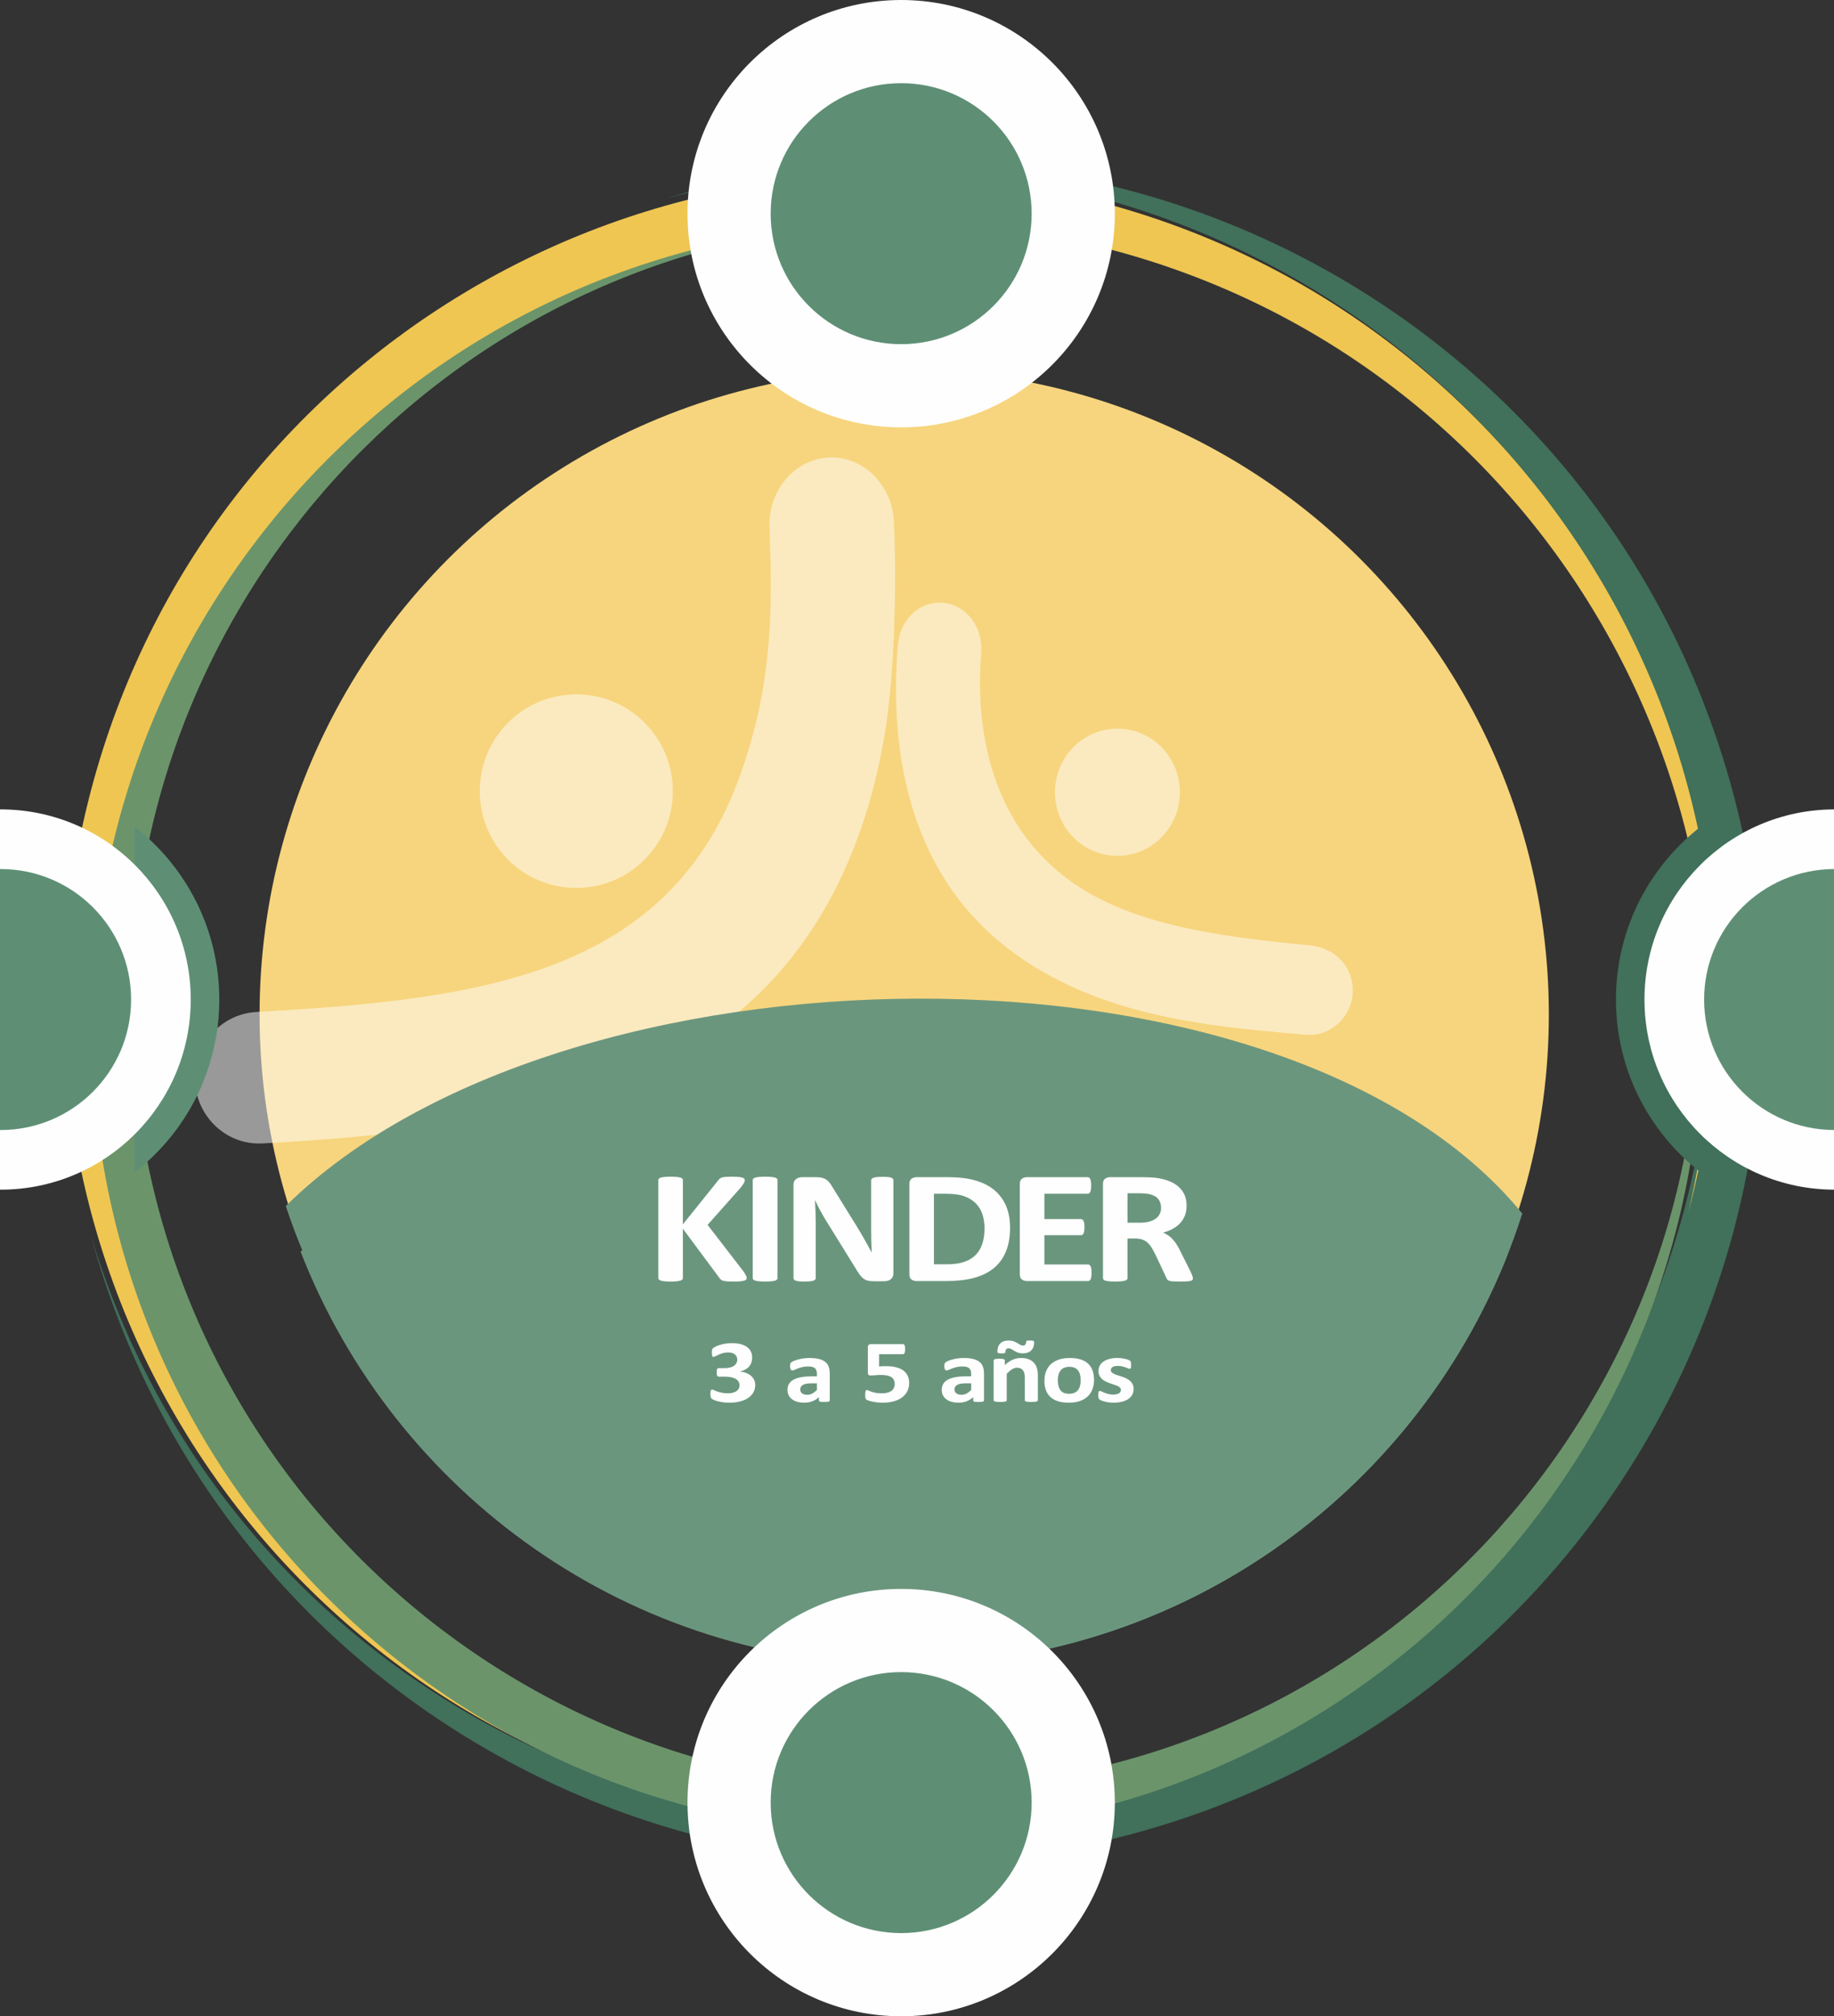 <svg xmlns="http://www.w3.org/2000/svg" xmlns:xlink="http://www.w3.org/1999/xlink" xmlns:xodm="http://www.corel.com/coreldraw/odm/2003" xml:space="preserve" width="255.829mm" height="281.245mm" style="shape-rendering:geometricPrecision; text-rendering:geometricPrecision; image-rendering:optimizeQuality; fill-rule:evenodd; clip-rule:evenodd" viewBox="0 0 25669.17 28219.33"><rect x="0" y="0" width="25669.17" height="28219.33" fill="#333333" stroke="none"/> <defs> <style type="text/css"> .fil6 {fill:#FEFEFE} .fil2 {fill:#6B967E} .fil7 {fill:#5E8F75} .fil3 {fill:#41705B} .fil5 {fill:#6B946B} .fil4 {fill:#EFC652} .fil0 {fill:#F7D57E} .fil8 {fill:#FEFEFE;fill-rule:nonzero} .fil1 {fill:#FEFEFE;fill-opacity:0.502} </style> </defs> <g id="Comentarios">  <circle class="fil0" cx="12655.58" cy="14198.79" r="9022.44"></circle> <path class="fil1" d="M14885.07 12258.42c427.72,335.98 952.2,547.32 1544.4,691.08 591.12,143.49 1248.78,219.77 1944.94,285.79l0.13 0c138.66,21.94 267.66,80.83 366.72,173.63 90.92,85.11 157,199.17 182.45,339.78 10.55,58.15 12.84,115.21 7.98,170.06 -12.53,139.68 -71.93,266.81 -160.79,364.94 -89.11,98.39 -207.91,167.7 -338.95,191.53 -48.78,8.85 -99.48,11.41 -151.08,6.78l-0.09 0 -0.13 0 -122.15 -10.6c-1267.01,-109.41 -2922.11,-252.45 -4174.24,-1295.67 -1236.87,-1030.43 -1541.41,-2622.57 -1418.28,-4147.04 7.24,-49.1 15.28,-95.53 27.06,-140.61 11.72,-44.66 27.23,-87.88 49.67,-130.74l0.07 0.05c4.9,-9.33 9.68,-18.19 14.24,-26.14 5.36,-9.34 10.39,-17.84 14.83,-24.64l0.07 -0.11 0.02 0.02c14.21,-22.02 29.83,-43.18 46.77,-63.44 16.96,-20.3 34.87,-39.18 53.56,-56.5l0.08 -0.07 0.02 0.07c38.88,-36.06 82.07,-66.52 127.9,-90.45 45.49,-23.75 93.98,-41.2 143.88,-51.39 47.96,-9.79 96.88,-12.9 145.36,-9.45 48.43,3.47 96.52,13.62 143.04,30.2 8.54,3.02 16.67,6.18 24.41,9.32 7.81,3.19 15.52,6.59 23,10.08 7.79,3.6 15.46,7.43 22.9,11.34 7.31,3.84 14.83,8.03 22.32,12.38 33.56,19.61 65.15,42.71 94.19,68.65 29.4,26.28 56.5,55.72 80.74,87.63l0.04 0.06 -0.04 0.03c26.8,35.28 50.26,73.8 69.64,114.61 19.23,40.42 34.69,83.37 45.74,127.95l0.03 0.11 -0.03 0c2.39,9.64 4.38,18.25 5.94,25.87l0.03 0.12 -0.03 0c1.87,9.17 3.56,18.28 5.04,27.17 4.54,27.43 7.55,55.57 8.76,84.02l0 0.1c1.19,27.52 0.73,55.82 -1.43,84.47l-0.04 0.85 -0.13 1.05 -0.09 1.06 -0.1 0c-94.5,1166.58 184.62,2366.44 1151.63,3126.02zm1425.47 -1741.17l-1.01 -1.16 -10.8 -12.86c-154.1,-180.24 -365.02,-282.36 -582.92,-301.78 -218.03,-19.43 -443.26,43.86 -625.85,194.28l0 -0.04 -11.58 9.74 -0.79 0.69c-184.75,157.84 -289.26,377.39 -308.76,604.44 -19.49,226.6 45.6,460.81 199.73,648.7l1.02 1.15 10.8 12.85c154.1,180.29 365.02,282.37 582.92,301.79 215.7,19.21 438.39,-42.51 619.95,-189.5l5.9 -4.78 0 0.02 11.62 -9.71 0.75 -0.69c184.74,-157.89 289.26,-377.4 308.76,-604.49 19.49,-226.6 -45.6,-460.81 -199.74,-648.66z"></path> <path class="fil2" d="M21103.78 17552.14c-4263.87,-4012.44 -13106.91,-3797.71 -16896.39,-33.53 1316.33,3383.86 4605.13,5782.39 8454.52,5782.39 3836.74,0 7116.92,-2382.6 8441.88,-5748.86z"></path> <path class="fil1" d="M6512.57 13849.25c892.33,-179.48 1686.72,-462.81 2342.62,-935.88 660.18,-476.19 1178,-1142.23 1511.02,-2084.14 331.47,-937.41 479.63,-1857.41 402.86,-3427l0 -1.62 0 -0.06 0 -0.06 0 -0.15 -0.09 0 -0.06 -0.9 -0.06 -1.1 -0.15 -2.3 -0.34 -3.47c-1.75,-40.54 -0.93,-81.16 2.1,-121.73l0.09 -1.25c3.23,-41.86 9.05,-83.17 17.15,-123.44 3.02,-15.13 6.02,-28.47 8.73,-39.87 2.91,-12.17 6.05,-24.16 9.31,-35.64l0.67 -2.16c18.6,-64.96 43.67,-127.35 74.3,-185.84l-0.06 -0.06 0.06 -0.1c30.39,-58.02 66.28,-112.55 106.93,-162.17l2.3 -2.61c37.85,-45.91 79.62,-87.8 124.48,-124.72 44.48,-36.55 92.49,-68.76 143.18,-95.63 10.6,-5.62 21.89,-11.33 33.79,-16.95 11.71,-5.6 23.38,-10.76 34.8,-15.54l-0.06 -0.06c10.48,-4.36 22.24,-8.94 34.96,-13.55l0 -0.06c11.89,-4.3 24.17,-8.46 36.48,-12.28 30.56,-9.57 62.47,-17.49 95.25,-23.53 31.94,-5.89 64.35,-9.92 96.78,-11.87l1.36 0.06 0.67 0 0.14 0 3.38 -0.18 4.04 -0.36 0 -0.08c37.94,-1.92 76.11,-0.9 114.09,2.63 39.39,3.61 77.65,10.01 114.24,18.83 9.92,2.36 22.03,5.68 36.15,9.77 14.64,4.18 26.61,7.98 36.07,11.18 60.11,20.54 117.97,48.31 172.43,82.25 54.76,34.16 106.15,74.76 152.9,120.77 27.16,26.66 52.26,54.61 75.28,83.59l1.9 2.53c23.6,29.93 45.43,61.59 65.64,94.63l0.73 1.3c7.1,11.76 14.09,24.16 21.05,37.23 7.54,14.14 14.06,26.96 20.11,39.28l0.09 -0.03 6.95 14.26c10.43,21.22 21.08,42.95 29.53,64.87l0.84 2.42c18.11,47.69 32.43,96.5 42.82,146.34 10.48,50.4 17.24,102.63 20.09,156.58l0.95 19.35c40.83,834.14 10.67,2136.67 -128.78,2965.29 -264.12,1569.06 -920.45,3033.97 -2230.01,4037.26 -808.4,619.34 -1789.03,1005.88 -2884.56,1255.35 -1097.38,250 -2310.47,362.8 -3581.58,434.39l-2.03 -0.17 0 0.11 -3.33 -0.11 -0.4 0 -3.23 -0.1 -0.15 0 0 0.16 -0.31 0 -3.67 0.21 -2.07 0.21c-39.21,2 -78.54,1.3 -117.62,-1.89l-1.3 -0.1c-40.36,-3.37 -79.74,-9.47 -117.65,-17.9 -11.24,-2.54 -23.61,-5.63 -36.97,-9.21 -12.32,-3.31 -24.83,-7.02 -37.12,-10.92l0 0.04 -0.14 -0.04c-62.1,-19.7 -121.58,-46.21 -177.15,-78.49 -56.31,-32.68 -109.03,-71.62 -157.16,-115.75 -28.33,-25.95 -55.37,-54.23 -80.64,-84.21 -25.26,-30.05 -48.66,-61.68 -69.8,-94.44 -7.98,-12.37 -15.69,-24.87 -22.72,-37.07 -6.69,-11.54 -13.68,-24.3 -20.75,-38.03l-0.06 0.07 -0.08 -0.21c-6.03,-11.66 -12.55,-24.9 -19.18,-39.49l-0.06 0.06 -0.09 -0.21c-5.94,-12.82 -11.21,-25.04 -16.01,-36.91l-1.07 -2.99c-18.81,-46.79 -34,-95.57 -45.04,-145.62 -10.91,-49.15 -17.9,-99.45 -20.67,-150.61l0.09 -3.11 0 -0.15 -0.03 0 -0.17 -3.76 -0.35 -4.27 -0.08 0c-1.81,-40.6 -0.82,-80.71 2.44,-119.93 3.37,-40.19 9.54,-80.33 18.19,-120.03 2.82,-12.91 5.88,-25.74 9.06,-37.87 3.11,-11.81 6.66,-24.22 10.54,-36.86l0.35 -1.05c19.66,-63.85 45.94,-124.77 77.84,-181.69 32.44,-57.87 70.98,-112.1 114.6,-161.46 38.85,-44 81.92,-84.3 128.27,-120.05 46.11,-35.49 95.71,-66.78 148.09,-93 10.07,-5.02 21.94,-10.65 35.02,-16.47 11.56,-5.15 23.47,-10.19 35.61,-14.98 12.66,-5 25.26,-9.65 37.58,-13.96l0 -0.06c12.84,-4.45 25.01,-8.41 36.11,-11.72 32.36,-9.53 65.81,-17.49 100.08,-23.41 33.13,-5.74 67.2,-9.71 101.72,-11.6l0 -0.06 1.58 -0.15 1.78 -0.18 4.83 -0.51 1.31 -0.21c1043.48,-58.65 2029.62,-134.76 2918.46,-313.58zm527.37 -3658.12l22.03 -25.16 -0.08 -0.1c249.4,-277.53 587.87,-427.6 933.11,-445.78 344.66,-18.12 696.25,95.16 973.02,343.82l1.72 1.68 24.66 22.79c261.51,247.76 403.18,577.43 420.69,913.45 17.56,335.53 -88.35,677.67 -321.66,951.09l-1.51 1.68 -22.01 25.1 0.12 0.12c-249.41,277.5 -587.9,427.58 -933.17,445.76 -344.7,18.11 -696.26,-95.16 -972.97,-343.79l-1.75 -1.68 -24.68 -22.88c-261.52,-247.66 -403.13,-577.4 -420.67,-913.39 -17.53,-335.48 88.39,-677.58 321.6,-951.03l1.55 -1.68z"></path> <g id="_1382952032496"> <path class="fil3" d="M16040.34 25613.61c-6318.65,1812.44 -12910.18,-1840.54 -14722.62,-8159.16 -14.47,-50.44 -27.59,-100.94 -41.37,-151.41 1825.52,6059.2 8187.64,9543.92 14289.23,7793.73 6152.02,-1764.65 9708.66,-8182.38 7944.01,-14334.4 -1750.19,-6101.59 -8077.44,-9649.21 -14183.02,-7985.37 50.1,-15.07 99.88,-30.7 150.32,-45.17 6318.63,-1812.45 12910.17,1840.53 14722.62,8159.16 1812.44,6318.63 -1840.54,12910.17 -8159.16,14722.62z"></path> <path class="fil4" d="M15250.25 2789.92c6196.15,1544.29 9967.23,7819.16 8422.95,14015.32 -12.33,49.46 -25.82,98.31 -38.74,147.47 1407.28,-5984.25 -2252.52,-12006.12 -8235.84,-13497.36 -6032.76,-1503.57 -12142.17,2168.08 -13645.73,8200.84 -1491.23,5983.32 2108.67,12041.19 8053.41,13607 -49.48,-11.66 -98.94,-22.68 -148.41,-35.01 -6196.14,-1544.28 -9967.23,-7819.14 -8422.94,-14015.31 1544.28,-6196.15 7819.15,-9967.23 14015.31,-8422.95z"></path> <path class="fil5" d="M1350.5 15624.76c-678.46,-6184.88 3785.36,-11748.7 9970.23,-12427.17 49.37,-5.42 98.58,-9.57 147.87,-14.34 -5944.95,732.22 -10215.05,6108.99 -9559.89,12081.41 660.58,6021.78 6077.7,10367.89 12099.47,9707.32 5972.42,-655.15 10295.63,-5989.32 9721.65,-11951.63 6.04,49.15 12.65,98.09 18.07,147.46 678.46,6184.88 -3785.36,11748.7 -9970.23,12427.18 -6184.87,678.46 -11748.7,-3785.37 -12427.17,-9970.23z"></path> </g> <circle class="fil6" cx="12612.89" cy="2990.53" r="2990.53"></circle> <circle class="fil7" cx="12612.89" cy="2990.53" r="1826.42"></circle> <path class="fil7" d="M1882.58 11569.53c721.84,559.88 1186.54,1435.47 1186.54,2419.72 0,984.25 -464.7,1859.83 -1186.54,2419.72l0 -4839.43z"></path> <path class="fil6" d="M8.52 11328.15c1469.68,0 2661.1,1191.42 2661.1,2661.1 0,1469.68 -1191.42,2661.1 -2661.1,2661.1 -2.85,0 -5.68,-0.1 -8.52,-0.11l0 -5321.97c2.84,-0.01 5.67,-0.11 8.52,-0.11z"></path> <path class="fil7" d="M8.52 12162.83c1008.7,0 1826.42,817.72 1826.42,1826.42 0,1008.7 -817.72,1826.42 -1826.42,1826.42 -2.85,0 -5.68,-0.1 -8.52,-0.11l0 -3652.62c2.84,-0.01 5.67,-0.11 8.52,-0.11z"></path> <path class="fil3" d="M24141.82 16637.01c-911.71,-529.99 -1524.74,-1517.23 -1524.74,-2647.76 0,-1130.53 613.03,-2117.77 1524.74,-2647.76l0 5295.53z"></path> <path class="fil2" d="M3999.92 16879.53c1142.32,3468.49 4573.12,6392.62 8632.39,6421.09 11.69,0.04 23.33,0.28 35.02,0.34 4047.33,-1.77 7474.3,-2654.92 8639.06,-6316.73 -3331.31,-4075.43 -13449.06,-3909.76 -17306.46,-104.7z"></path> <path class="fil8" d="M10451.11 17885.79c0,8.44 -2.24,15.72 -7.15,21.86 -4.93,6.51 -13.87,11.5 -27.73,15.72 -13.42,4.21 -31.75,7.28 -55.46,9.58 -23.7,2.3 -53.23,3.45 -89,3.45 -56.81,0 -97.52,-1.92 -122.56,-5.75 -25.04,-3.45 -42.93,-9.21 -53.67,-16.88 -10.73,-7.28 -19.22,-16.49 -25.49,-26.84l-512.56 -690.24 0 690.24c0,8.05 -2.68,15.34 -8.06,21.47 -4.91,5.75 -14.31,11.12 -27.27,14.96 -12.97,4.21 -30.42,7.28 -52.33,9.58 -21.47,2.3 -49.66,3.45 -83.2,3.45 -33.09,0 -60.81,-1.15 -83.18,-3.45 -22.37,-2.3 -39.81,-5.37 -52.79,-9.58 -12.96,-4.22 -22.37,-9.21 -28.17,-14.96 -5.82,-6.13 -8.5,-13.43 -8.5,-21.47l0 -1370.13c0,-8.44 2.68,-15.34 8.5,-21.47 5.81,-5.75 15.21,-10.74 28.17,-14.57 12.97,-3.84 30.42,-6.52 52.79,-8.82 22.37,-2.31 50.09,-3.45 83.18,-3.45 33.54,0 61.73,1.14 83.2,3.45 21.9,2.3 39.35,4.98 52.33,8.82 12.96,3.83 22.37,8.82 27.27,14.57 5.38,6.13 8.06,13.03 8.06,21.47l0 619.3 496.46 -618.15c6.26,-9.59 13.42,-17.64 22.37,-24.16 8.5,-6.52 20.13,-11.5 33.98,-15.34 13.87,-3.45 31.77,-6.13 53.67,-7.67 21.92,-1.54 49.66,-2.3 83.64,-2.3 34.89,0 63.51,1.14 86.32,3.45 22.81,2.3 40.71,5.37 54.57,9.58 13.42,3.83 22.81,9.2 27.72,14.96 5.37,6.13 8.06,12.65 8.06,20.32 0,12.65 -4.03,25.7 -11.64,39.5 -8.04,13.42 -22.81,34.51 -44.71,64.04l-464.26 522.67 506.73 657.26c19.24,30.67 30.86,51.38 34.89,61.35 4.03,9.97 5.82,18.03 5.82,24.16z"></path> <path id="1" class="fil8" d="M10882.08 17889.24c0,7.28 -2.69,14.19 -8.5,20.33 -5.81,5.75 -15.21,10.74 -28.17,14.57 -12.97,3.45 -30.86,6.52 -52.34,8.82 -21.9,2.3 -50.09,3.45 -84.08,3.45 -33.1,0 -60.82,-1.15 -83.19,-3.45 -22.37,-2.3 -40.26,-5.37 -53.22,-8.82 -12.97,-3.83 -22.37,-8.82 -28.18,-14.57 -5.82,-6.14 -8.5,-13.04 -8.5,-20.33l0 -1373.58c0,-7.28 2.68,-14.19 8.5,-20.32 5.82,-5.75 15.21,-10.74 29.07,-14.57 13.43,-3.84 30.86,-6.52 52.79,-8.82 21.91,-2.31 49.64,-3.45 82.74,-3.45 33.99,0 62.18,1.14 84.08,3.45 21.47,2.3 39.36,4.98 52.34,8.82 12.96,3.83 22.37,8.82 28.17,14.57 5.81,6.13 8.5,13.03 8.5,20.32l0 1373.58z"></path> <path id="2" class="fil8" d="M12504.1 17825.97c0,17.26 -3.58,32.6 -10.28,46.41 -7.16,13.42 -16.57,24.53 -28.63,33.74 -11.64,8.82 -25.51,15.33 -41.61,19.56 -16.55,4.21 -32.65,6.13 -49.2,6.13l-147.14 0c-30.85,0 -57.24,-2.68 -79.61,-7.67 -21.92,-5.37 -42.49,-14.96 -61.28,-28.76 -19.23,-13.81 -37.12,-32.6 -54.56,-56.37 -17.45,-23.4 -37.12,-54.07 -59.04,-91.65l-420.88 -679.89c-24.6,-40.65 -49.21,-84.36 -74.69,-131.15 -25.5,-46.78 -47.86,-92.41 -67.98,-136.51l-2.7 0c3.58,54.06 6.26,107.75 8.06,161.43 1.79,53.31 2.69,108.91 2.69,165.66l0 761.18c0,7.29 -2.24,14.2 -7.16,20.33 -4.92,5.75 -13.41,10.74 -25.04,14.96 -11.63,4.21 -27.73,7.28 -47.85,9.58 -20.13,2.3 -46.07,3.45 -77.38,3.45 -30.86,0 -56.35,-1.15 -76.48,-3.45 -20.13,-2.3 -35.79,-5.37 -46.97,-9.58 -11.63,-3.84 -19.69,-9.21 -23.71,-14.96 -4.47,-6.13 -6.7,-13.03 -6.7,-20.33l0 -1306.84c0,-35.28 12.08,-61.74 36.23,-79.38 23.7,-17.64 53.23,-26.46 88.56,-26.46l184.72 0c33.09,0 61.28,2.3 84.08,7.28 22.81,4.99 42.93,13.03 60.82,24.15 17.89,11.13 34.89,26.85 50.54,46.79 15.65,19.56 31.75,44.48 48.3,73.63l329.64 531.87c19.22,32.21 38.01,64.04 56.79,95.1 18.79,31.05 37.12,62.12 54.12,93.18 17.44,31.05 34.45,61.74 50.99,91.65 17,30.29 33.1,60.2 48.74,90.11l1.34 0c-2.68,-52.54 -4.92,-107.37 -6.26,-164.12 -1.34,-57.14 -1.79,-111.6 -1.79,-163.36l0 -682.58c0,-7.28 2.68,-14.19 8.05,-20.32 4.92,-5.75 13.87,-11.12 25.95,-15.72 12.52,-4.61 28.63,-7.67 48.74,-9.58 20.13,-1.93 46.07,-2.69 77.38,-2.69 29.97,0 55.01,0.76 75.14,2.69 20.12,1.92 35.33,4.98 46.51,9.58 10.74,4.61 18.78,9.97 22.81,15.72 4.48,6.13 6.72,12.65 6.72,20.32l0 1306.85z"></path> <path id="3" class="fil8" d="M14136.85 17180.98c0,133.45 -20.13,247.34 -60.83,342.43 -40.7,94.72 -98.84,171.8 -174.88,232 -76.04,59.82 -168.62,103.92 -277.3,131.91 -108.69,27.99 -238.38,42.18 -388.67,42.18l-404.77 0c-29.07,0 -53.22,-7.28 -72.91,-21.85 -19.68,-14.58 -29.52,-38.35 -29.52,-71.33l0 -1267.73c0,-32.98 9.84,-56.76 29.52,-71.33 19.69,-14.57 43.84,-21.85 72.91,-21.85l434.74 0c151.17,0 279.54,15.33 384.64,45.63 105.55,30.29 194.11,75.15 266.11,134.59 72.01,59.82 127.03,133.45 164.59,220.87 37.58,87.82 56.36,189.06 56.36,304.47zm-356.92 10.35c0,-69.02 -9.39,-132.68 -28.17,-192.12 -18.78,-59.06 -48.74,-110.06 -90.35,-153.39 -41.59,-43.34 -94.81,-77.46 -159.66,-101.62 -65.31,-24.16 -150.28,-36.42 -256.28,-36.42l-174 0 0 987.04 179.36 0c94.36,0 173.97,-10.35 238.39,-31.45 64.4,-20.71 118.51,-52.54 161.89,-94.72 42.94,-42.18 75.14,-94.72 96.61,-157.6 21.47,-62.89 32.2,-136.14 32.2,-219.73z"></path> <path id="4" class="fil8" d="M15277.62 17813.32c0,21.85 -0.89,39.88 -3.13,54.83 -2.24,14.57 -5.38,26.46 -9.84,35.28 -4.48,9.2 -9.84,15.72 -16.55,19.95 -6.26,4.21 -13.87,6.13 -21.46,6.13l-850.69 0c-28.63,0 -52.79,-7.28 -72.46,-21.85 -19.68,-14.58 -29.52,-38.35 -29.52,-71.33l0 -1267.73c0,-32.98 9.84,-56.76 29.52,-71.33 19.68,-14.57 43.84,-21.85 72.46,-21.85l846.66 0c7.6,0 14.76,1.92 21.02,5.75 5.82,3.83 11.18,10.35 15.66,19.56 4.02,9.58 7.6,21.47 9.82,36.04 2.25,14.96 3.14,33.36 3.14,55.99 0,21.09 -0.89,38.73 -3.14,53.69 -2.23,14.57 -5.36,26.46 -9.82,35.28 -4.49,9.2 -9.84,15.72 -15.66,19.94 -6.26,4.21 -13.43,6.14 -21.02,6.14l-605.14 0 0 354.32 509.87 0c8.05,0 15.21,1.92 21.47,6.13 6.71,4.22 12.08,10.35 16.56,19.17 4.47,8.44 7.61,19.94 9.83,34.9 2.24,14.57 3.13,32.21 3.13,52.92 0,21.85 -0.89,39.87 -3.13,54.07 -2.23,14.19 -5.37,25.69 -9.83,34.12 -4.48,8.82 -9.84,14.95 -16.56,18.4 -6.26,3.84 -13.43,5.76 -21.47,5.76l-509.87 0 0 409.54 609.18 0c8.05,0 15.2,1.92 21.46,6.14 6.7,4.21 12.07,10.74 16.55,19.94 4.47,8.82 7.61,20.71 9.84,35.28 2.24,14.95 3.13,32.98 3.13,54.83z"></path> <path id="5" class="fil8" d="M16696.14 17891.54c0,8.06 -1.79,14.96 -5.37,20.71 -3.58,5.75 -11.64,10.35 -24.6,14.19 -13.42,3.45 -32.21,6.14 -57.69,7.68 -25.49,1.53 -59.93,2.3 -103.32,2.3 -36.67,0 -65.74,-0.77 -87.66,-2.3 -21.92,-1.54 -39.35,-4.22 -51.87,-8.44 -12.52,-4.22 -21.48,-9.2 -26.84,-15.72 -4.93,-6.52 -9.4,-14.19 -12.97,-23.01l-152.96 -325.56c-18.33,-36.81 -36.23,-69.79 -53.67,-98.17 -17.45,-28.76 -37.11,-52.53 -58.6,-71.7 -21.46,-19.17 -46.51,-33.36 -74.68,-43.34 -27.74,-9.58 -60.38,-14.57 -97.06,-14.57l-107.79 0 0 555.64c0,7.28 -2.68,14.19 -8.5,19.94 -5.82,6.14 -15.2,11.13 -28.18,14.96 -12.96,3.45 -30.4,6.52 -52.33,8.82 -21.46,2.3 -49.64,3.45 -83.19,3.45 -33.1,0 -60.82,-1.15 -83.19,-3.45 -22.37,-2.3 -39.8,-5.37 -52.78,-8.82 -12.96,-3.83 -22.37,-8.82 -27.28,-14.57 -5.37,-6.14 -8.05,-13.04 -8.05,-20.33l0 -1320.65c0,-32.98 9.84,-56.76 29.51,-71.33 19.69,-14.57 43.85,-21.85 72.46,-21.85l439.21 0c44.28,0 81.4,0.76 110.03,2.3 28.63,1.54 55.01,3.45 78.71,5.37 67.98,8.44 129.25,22.63 183.83,42.94 54.56,19.95 101.08,46.41 139.09,79 38.03,32.6 67.1,70.94 87.22,115.43 20.13,44.48 29.97,95.48 29.97,153.39 0,48.31 -7.16,92.79 -21.47,132.68 -14.76,40.27 -35.78,75.93 -63.96,107.37 -27.73,31.45 -62.17,58.67 -103.32,81.67 -41.15,23.4 -88.11,41.8 -140.44,56.37 25.5,10.35 49.2,23.01 71.56,37.97 22.37,14.95 43.39,33.36 63.06,54.83 19.68,21.47 38.47,45.63 55.91,73.25 17.45,27.22 34.45,58.29 50.99,92.79l143.57 287.22c12.96,28.38 21.9,49.09 25.94,62.51 4.48,13.03 6.71,23.39 6.71,31.05zm-445.47 -987.42c0,-47.93 -12.52,-88.58 -38.03,-121.18 -25.49,-32.98 -67.09,-56.37 -124.78,-69.78 -17.45,-3.84 -37.11,-6.52 -59.48,-8.82 -22.37,-2.31 -53.23,-3.45 -92.58,-3.45l-154.76 0 0 411.83 175.77 0c49.21,0 91.69,-4.98 128.36,-15.33 37.12,-9.97 67.54,-24.16 92.14,-42.56 24.59,-18.03 42.93,-40.27 55.01,-65.58 12.08,-25.31 18.34,-53.68 18.34,-85.13z"></path> <path class="fil8" d="M10570.42 19382.26c0,40.14 -8.92,75.82 -26.75,106.83 -18.08,31 -42.85,57.13 -74.81,78.15 -31.96,21.03 -70.1,37.16 -114.43,48.21 -44.59,10.84 -93.15,16.35 -145.9,16.35 -31.72,0 -61.69,-1.91 -89.93,-5.95 -27.99,-4.03 -52.76,-8.92 -74.31,-14.86 -21.54,-5.74 -39.14,-11.9 -53.26,-18.27 -13.87,-6.16 -23.04,-11.04 -27.49,-14.23 -4.45,-3.4 -7.68,-7 -9.91,-11.26 -1.98,-4.03 -3.96,-8.92 -5.7,-14.44 -1.74,-5.74 -2.97,-12.74 -3.71,-21.24 -0.74,-8.28 -0.99,-18.68 -0.99,-30.58 0,-19.75 1.98,-33.55 5.7,-41.2 3.97,-7.65 9.91,-11.47 17.59,-11.47 4.71,0 13.13,2.76 25.02,8.28 11.89,5.53 27,11.47 45.32,17.84 18.33,6.37 39.88,12.32 64.66,17.84 24.76,5.53 52.76,8.29 84.21,8.29 26.51,0 50.05,-2.76 70.37,-8.07 20.3,-5.32 37.65,-12.96 52.01,-22.52 14.12,-9.77 24.76,-21.45 31.95,-35.26 6.94,-13.81 10.4,-29.31 10.4,-46.08 0,-18.69 -4.21,-35.26 -12.62,-50.12 -8.68,-14.87 -21.07,-27.61 -37.91,-38.02 -16.6,-10.62 -37.65,-18.69 -63.16,-24.42 -25.26,-5.74 -55.25,-8.71 -89.68,-8.71l-81.24 0c-6.44,0 -11.64,-0.64 -16.1,-2.13 -4.21,-1.48 -7.93,-4.45 -10.91,-9.13 -2.71,-4.45 -4.95,-10.83 -6.19,-18.9 -1.23,-8.07 -1.73,-18.47 -1.73,-31.21 0,-12.11 0.49,-21.87 1.73,-29.52 1.24,-7.65 3.22,-13.6 5.95,-17.63 2.48,-4.25 5.94,-7.22 9.91,-8.71 4.21,-1.7 9.16,-2.55 14.86,-2.55l81.74 0c27.99,0 52.76,-2.76 74.31,-8.5 21.8,-5.52 39.88,-13.59 54.75,-24 14.61,-10.4 25.76,-22.94 33.43,-37.8 7.68,-14.66 11.64,-31.01 11.64,-49.06 0,-13.59 -2.72,-26.76 -7.92,-38.86 -5.46,-12.32 -13.13,-22.94 -23.54,-31.86 -10.4,-8.92 -23.78,-16.14 -40.12,-21.24 -16.35,-5.31 -35.67,-7.86 -57.96,-7.86 -25.02,0 -48.55,3.18 -70.85,9.77 -22.29,6.37 -42.11,13.37 -59.7,21.02 -17.59,7.86 -32.45,15.08 -44.83,21.66 -12.38,6.58 -21.3,9.98 -27.25,9.98 -3.71,0 -7.18,-0.64 -9.9,-2.13 -2.98,-1.48 -5.46,-4.24 -7.43,-8.49 -1.74,-4.25 -3.22,-10.19 -4.21,-18.06 -0.99,-8.07 -1.48,-18.26 -1.48,-30.79 0,-10.4 0.24,-18.9 0.75,-25.91 0.49,-6.79 1.48,-12.53 2.97,-17.21 1.48,-4.45 3.22,-8.49 5.44,-11.89 1.99,-3.18 5.7,-6.79 10.4,-10.83 4.97,-4.04 14.86,-9.77 29.73,-17.63 15.1,-7.86 33.93,-15.5 56.47,-22.94 22.81,-7.43 49.05,-13.6 78.77,-18.9 29.73,-5.1 61.94,-7.65 96.86,-7.65 45.34,0 85.47,4.68 120.65,13.81 34.92,9.13 64.41,22.29 88.43,39.5 23.78,17.2 42.11,38.44 54.25,63.5 12.38,25.26 18.57,53.52 18.57,85.16 0,24.43 -3.7,47.37 -10.9,68.39 -7.18,21.24 -17.83,40.14 -31.96,56.71 -13.87,16.78 -31.46,30.79 -52.51,42.47 -21.06,11.68 -45.34,20.39 -72.83,26.12l0 1.92c32.95,3.4 62.43,10.4 88.69,21.45 26.01,10.83 48.3,24.63 66.38,41.2 18.08,16.57 31.96,35.26 41.61,56.28 9.67,20.82 14.62,43.33 14.62,67.33z"></path> <path id="1" class="fil8" d="M11613.54 19598.68c0,5.73 -2.48,10.19 -7.18,13.6 -4.95,3.39 -12.62,5.73 -23.03,7.21 -10.4,1.5 -25.78,2.13 -46.33,2.13 -21.8,0 -37.66,-0.63 -47.56,-2.13 -9.91,-1.48 -17.1,-3.82 -21.06,-7.21 -4.2,-3.4 -6.19,-7.87 -6.19,-13.6l0 -44.18c-26.75,24.42 -56.97,43.33 -91.16,56.92 -33.93,13.6 -71.83,20.39 -113.45,20.39 -34.18,0 -65.89,-3.82 -94.63,-11.47 -28.73,-7.65 -53.5,-19.11 -74.56,-34.19 -21.05,-15.29 -37.4,-33.98 -49.04,-56.28 -11.65,-22.52 -17.35,-48.63 -17.35,-78.37 0,-32.49 7.43,-60.52 22.05,-84.31 14.86,-24 36.91,-43.54 66.13,-59.25 29.24,-15.5 65.4,-26.97 109,-34.41 43.36,-7.43 93.89,-11.26 151.36,-11.26l63.16 0 0 -33.55c0,-17.42 -1.98,-32.71 -6.19,-45.87 -3.97,-12.96 -10.9,-24 -20.32,-32.71 -9.41,-8.71 -21.79,-15.08 -37.65,-19.32 -15.61,-4.03 -35.18,-6.16 -58.22,-6.16 -30.47,0 -57.71,2.97 -81.49,8.71 -24.03,5.73 -45.08,12.31 -63.42,19.32 -18.32,7 -33.67,13.6 -46.07,19.32 -12.38,5.74 -22.29,8.71 -29.97,8.71 -5.45,0 -10.15,-1.48 -14.11,-4.24 -4.21,-2.98 -7.7,-7.22 -10.16,-12.53 -2.72,-5.31 -4.71,-12.11 -6.19,-19.97 -1.48,-7.86 -2.23,-16.57 -2.23,-25.91 0,-12.95 1.23,-23.15 3.71,-30.58 2.23,-7.43 6.93,-14.02 13.63,-20.18 6.93,-5.95 18.57,-12.53 35.67,-19.76 16.85,-7.21 36.65,-14.02 59.45,-20.17 22.79,-6.37 47.56,-11.47 74.32,-15.29 26.99,-4.04 54.74,-5.95 83.23,-5.95 50.78,0 94.13,4.24 130.29,12.74 35.93,8.5 65.65,21.66 88.69,39.29 23.29,17.63 40.38,40.35 51.02,68.17 10.66,27.61 15.85,60.74 15.85,98.76l0 373.58zm-179.83 -238.29l-69.61 0c-29.48,0 -54.48,1.91 -75.29,5.52 -20.81,3.82 -37.66,9.35 -50.79,17 -13.11,7.42 -22.54,16.34 -28.49,26.97 -6.19,10.62 -9.16,22.73 -9.16,36.31 0,23.37 8.67,41.63 25.76,54.79 17.1,13.39 40.88,19.97 71.34,19.97 25.53,0 49.04,-5.52 70.61,-16.78 21.54,-11.26 43.35,-27.61 65.64,-49.28l0 -94.51z"></path> <path id="2" class="fil8" d="M12724.79 19356.14c0,43.54 -8.92,82.4 -26.51,116.59 -17.59,34.19 -42.59,63.08 -74.8,86.65 -32.21,23.36 -70.85,41.2 -115.93,53.73 -45.34,12.53 -95.37,18.69 -150.61,18.69 -28.99,0 -56.74,-1.48 -82.74,-4.68 -26.27,-3.18 -49.54,-7.21 -70.35,-11.89 -20.81,-4.89 -37.91,-9.56 -51.28,-14.44 -13.13,-4.89 -22.05,-8.71 -26.01,-11.9 -4.21,-3.18 -7.18,-6.58 -9.17,-10.19 -1.98,-3.82 -3.47,-8.28 -4.71,-13.37 -1.24,-5.31 -1.98,-11.9 -2.47,-19.76 -0.5,-7.86 -0.75,-17.2 -0.75,-28.03 0,-11.68 0.49,-21.45 1.48,-29.52 0.99,-8.07 2.48,-14.65 4.71,-19.54 2.24,-5.1 4.71,-8.71 7.68,-10.63 2.73,-2.12 6.2,-3.18 10.16,-3.18 4.71,0 12.13,2.34 22.04,7.22 9.91,4.67 23.05,9.97 39.13,15.71 16.35,5.73 36.18,11.05 59.21,15.71 23.29,4.89 51.28,7.22 83.48,7.22 28.23,0 53.76,-2.55 76.79,-7.43 23.05,-5.1 42.37,-12.95 58.46,-24 15.86,-11.04 28.24,-24.63 36.91,-41.41 8.67,-16.57 13.13,-36.32 13.13,-59.68 0,-19.76 -3.71,-37.6 -10.9,-53.1 -7.18,-15.5 -18.58,-28.67 -34.18,-39.5 -15.37,-10.83 -35.43,-18.9 -60.2,-24.21 -24.76,-5.31 -54.74,-8.07 -89.91,-8.07 -28.24,0 -53.75,1.27 -76.55,3.82 -23.04,2.34 -44.84,3.61 -65.15,3.61 -13.88,0 -24.03,-2.98 -29.97,-8.92 -6.19,-6.16 -9.17,-17.21 -9.17,-33.34l0 -349.37c0,-16.57 3.72,-28.46 11.16,-35.68 7.68,-7.21 19.57,-10.83 35.91,-10.83l444.9 0c4.21,0 8.42,1.27 12.38,3.82 3.72,2.34 7.18,6.37 9.66,11.68 2.73,5.52 4.71,12.53 5.95,21.66 1.23,8.92 1.73,19.54 1.73,32.07 0,24.85 -2.48,42.9 -7.68,54.16 -4.95,11.26 -12.38,16.78 -22.04,16.78l-334.41 0 0 172.03c16.84,-1.7 33.69,-2.76 50.53,-3.19 16.6,-0.42 34.18,-0.63 52.52,-0.63 51.03,0 96.11,5.1 135.51,15.29 39.62,10.19 72.82,25.06 99.58,44.81 26.99,19.76 47.3,44.18 61.43,73.49 14.11,29.1 21.05,63.07 21.05,101.73z"></path> <path id="3" class="fil8" d="M13772.37 19598.68c0,5.73 -2.49,10.19 -7.18,13.6 -4.96,3.39 -12.63,5.73 -23.04,7.21 -10.4,1.5 -25.77,2.13 -46.32,2.13 -21.8,0 -37.67,-0.63 -47.56,-2.13 -9.91,-1.48 -17.1,-3.82 -21.07,-7.21 -4.2,-3.4 -6.19,-7.87 -6.19,-13.6l0 -44.18c-26.75,24.42 -56.97,43.33 -91.16,56.92 -33.93,13.6 -71.83,20.39 -113.44,20.39 -34.18,0 -65.9,-3.82 -94.64,-11.47 -28.73,-7.65 -53.5,-19.11 -74.55,-34.19 -21.06,-15.29 -37.41,-33.98 -49.05,-56.28 -11.64,-22.52 -17.34,-48.63 -17.34,-78.37 0,-32.49 7.42,-60.52 22.04,-84.31 14.87,-24 36.91,-43.54 66.13,-59.25 29.24,-15.5 65.4,-26.97 109.01,-34.41 43.35,-7.43 93.88,-11.26 151.35,-11.26l63.16 0 0 -33.55c0,-17.42 -1.98,-32.71 -6.19,-45.87 -3.96,-12.96 -10.9,-24 -20.32,-32.71 -9.4,-8.71 -21.78,-15.08 -37.65,-19.32 -15.61,-4.03 -35.18,-6.16 -58.21,-6.16 -30.47,0 -57.72,2.97 -81.5,8.71 -24.02,5.73 -45.08,12.31 -63.41,19.32 -18.33,7 -33.68,13.6 -46.07,19.32 -12.38,5.74 -22.29,8.71 -29.97,8.71 -5.46,0 -10.16,-1.48 -14.12,-4.24 -4.21,-2.98 -7.69,-7.22 -10.15,-12.53 -2.73,-5.31 -4.71,-12.11 -6.19,-19.97 -1.48,-7.86 -2.24,-16.57 -2.24,-25.91 0,-12.95 1.24,-23.15 3.72,-30.58 2.22,-7.43 6.92,-14.02 13.62,-20.18 6.93,-5.95 18.57,-12.53 35.67,-19.76 16.85,-7.21 36.66,-14.02 59.46,-20.17 22.79,-6.37 47.56,-11.47 74.31,-15.29 27,-4.04 54.74,-5.95 83.23,-5.95 50.78,0 94.13,4.24 130.29,12.74 35.93,8.5 65.66,21.66 88.69,39.29 23.29,17.63 40.38,40.35 51.02,68.17 10.67,27.61 15.86,60.74 15.86,98.76l0 373.58zm-179.84 -238.29l-69.6 0c-29.48,0 -54.49,1.91 -75.3,5.52 -20.8,3.82 -37.66,9.35 -50.79,17 -13.11,7.42 -22.54,16.34 -28.49,26.97 -6.19,10.62 -9.16,22.73 -9.16,36.31 0,23.37 8.67,41.63 25.76,54.79 17.1,13.39 40.88,19.97 71.34,19.97 25.53,0 49.05,-5.52 70.61,-16.78 21.54,-11.26 43.35,-27.61 65.64,-49.28l0 -94.51z"></path> <path id="4" class="fil8" d="M14525.95 19596.76c0,4.04 -1.48,7.65 -4.45,10.84 -2.73,3.18 -7.68,5.73 -14.37,7.86 -6.93,1.92 -16.35,3.61 -28.24,4.68 -11.89,1.06 -26.5,1.48 -43.84,1.48 -18.08,0 -32.94,-0.42 -44.83,-1.48 -11.89,-1.06 -21.31,-2.76 -28.24,-4.68 -6.69,-2.13 -11.64,-4.68 -14.37,-7.86 -2.97,-3.19 -4.47,-6.79 -4.47,-10.84l0 -316.65c0,-26.97 -2.22,-48.21 -6.93,-63.5 -4.47,-15.5 -11.15,-28.67 -19.82,-39.5 -8.67,-11.05 -20.06,-19.54 -33.69,-25.7 -13.87,-5.95 -29.72,-8.92 -48.05,-8.92 -23.29,0 -46.57,7.22 -70.35,21.87 -23.53,14.44 -48.31,35.68 -73.82,63.29l0 369.11c0,4.04 -1.48,7.65 -4.47,10.84 -2.72,3.18 -7.68,5.73 -14.86,7.86 -6.94,1.92 -16.34,3.61 -27.74,4.68 -11.64,1.06 -26.5,1.48 -44.34,1.48 -17.83,0 -32.69,-0.42 -44.34,-1.48 -11.4,-1.06 -20.81,-2.76 -27.74,-4.68 -7.18,-2.13 -12.14,-4.68 -14.87,-7.86 -2.97,-3.19 -4.45,-6.79 -4.45,-10.84l0 -555.59c0,-4.03 1.24,-7.65 3.72,-10.83 2.23,-3.19 6.68,-5.74 12.87,-7.86 6.45,-1.92 14.37,-3.61 24.28,-4.68 9.9,-1.06 22.55,-1.48 37.41,-1.48 15.6,0 28.23,0.42 38.4,1.48 10.14,1.06 18.08,2.76 23.78,4.68 5.44,2.12 9.4,4.67 11.89,7.86 2.47,3.18 3.7,6.79 3.7,10.83l0 64.15c35.68,-33.13 72.09,-57.77 109.25,-74.34 36.9,-16.57 75.54,-24.84 115.68,-24.84 44.1,0 81.25,6.16 111.46,18.69 30.23,12.31 54.5,29.31 73.34,50.75 18.57,21.24 31.95,46.31 40.12,74.97 8.17,28.68 12.38,63.08 12.38,103.22l0 342.99zm-52.01 -810.45c0,49.92 -13.87,88.15 -41.62,114.91 -27.99,26.54 -66.39,39.92 -115.68,39.92 -19.08,0 -35.67,-1.7 -50.04,-4.89 -14.61,-3.4 -27.74,-7.65 -39.38,-13.16 -11.41,-5.31 -22.05,-11.05 -31.47,-17 -9.4,-5.94 -18.58,-11.68 -27.24,-16.78 -8.67,-5.1 -17.1,-9.55 -25.77,-12.95 -8.42,-3.61 -17.34,-5.31 -27,-5.31 -16.1,0 -27.49,4.89 -34.44,14.65 -6.69,9.56 -10.15,22.3 -10.15,38.02 0,3.82 -0.73,6.8 -2.48,9.13 -1.74,2.13 -4.71,4.04 -8.66,5.1 -4.21,1.27 -9.91,2.13 -17.35,2.55 -7.68,0.43 -17.1,0.64 -28.73,0.64 -10.16,0 -18.58,-0.21 -25.78,-0.85 -6.92,-0.63 -12.38,-1.91 -16.59,-3.82 -3.97,-1.91 -7.19,-4.45 -8.92,-7.65 -1.98,-3.39 -2.98,-7.65 -2.98,-13.16 0,-47.79 13.63,-85.59 40.63,-112.99 27.01,-27.39 65.65,-41.2 115.93,-41.2 27.74,0 51.03,3.61 70.12,10.83 19.06,7.22 35.91,15.29 50.77,24.21 14.87,8.92 28.49,17 40.87,24.21 12.64,7.22 25.78,10.84 39.39,10.84 14.36,0 25.76,-4.47 33.44,-13.39 7.68,-8.92 11.64,-21.87 11.64,-39.28 0,-7.01 3.72,-11.69 10.9,-14.02 7.18,-2.34 21.8,-3.4 44.1,-3.4 21.8,0 36.66,1.48 44.59,4.68 7.92,2.97 11.89,9.76 11.89,20.17z"></path> <path id="5" class="fil8" d="M15312.25 19313.45c0,47.15 -7.19,90.26 -21.8,129.34 -14.61,38.86 -36.41,72.41 -66.14,100.67 -29.48,28.24 -66.38,49.91 -110.97,65.41 -44.59,15.29 -96.6,22.94 -156.06,22.94 -57.71,0 -107.74,-6.79 -150.36,-20.6 -42.61,-13.6 -78.02,-33.56 -106.02,-59.68 -27.99,-26.13 -48.8,-58.2 -62.42,-96.42 -13.63,-38.02 -20.32,-81.55 -20.32,-130.61 0,-47.15 7.42,-90.47 22.04,-129.56 14.87,-39.29 36.91,-72.84 66.63,-100.88 29.49,-27.82 66.38,-49.49 110.72,-64.99 44.1,-15.29 96.12,-22.94 155.57,-22.94 58.21,0 108.49,6.79 151.11,20.18 42.59,13.59 77.78,33.34 105.52,59.46 27.98,26.13 48.54,58.2 62.17,96.42 13.64,38.02 20.32,81.76 20.32,131.25zm-187.28 6.16c0,-27.4 -2.48,-52.67 -7.68,-75.6 -5.21,-23.16 -13.62,-43.11 -26.02,-60.11 -12.13,-16.99 -28.23,-30.36 -48.29,-39.92 -20.32,-9.55 -45.58,-14.23 -76.3,-14.23 -27.25,0 -51.03,4.24 -71.59,12.74 -20.31,8.5 -37.16,21.02 -50.28,37.38 -13.13,16.35 -23.05,36.11 -29.48,59.05 -6.69,23.15 -9.91,49.27 -9.91,78.78 0,27.4 2.73,52.68 7.93,75.61 5.45,23.15 14.12,43.11 26.01,60.1 11.89,16.99 27.99,30.16 48.56,39.5 20.3,9.34 45.56,14.02 75.79,14.02 27.73,0 51.76,-4.24 72.32,-12.74 20.32,-8.5 37.15,-20.81 50.29,-36.95 13.13,-16.35 22.79,-35.89 29.24,-58.83 6.19,-23.15 9.4,-49.28 9.4,-78.79z"></path> <path id="6" class="fil8" d="M15866.67 19439.6c0,31.44 -6.94,59.26 -20.81,83.47 -13.63,23.99 -33.19,43.96 -58.46,60.31 -25.26,16.14 -54.99,28.24 -89.42,36.32 -34.45,8.07 -71.6,12.1 -111.73,12.1 -24.27,0 -47.56,-1.48 -69.6,-4.68 -22.04,-3.18 -41.61,-7.21 -59.2,-12.1 -17.35,-4.68 -31.97,-9.56 -43.61,-14.66 -11.63,-5.1 -20.06,-9.76 -25.26,-14.23 -5.45,-4.45 -9.66,-11.26 -12.38,-20.6 -2.98,-9.13 -4.47,-22.94 -4.47,-41.2 0,-11.9 0.49,-21.45 1.48,-28.68 1,-7.22 2.49,-13.16 4.21,-17.42 1.98,-4.24 4.47,-7.21 7.43,-8.7 2.73,-1.5 6.43,-2.13 10.9,-2.13 5.21,0 13.13,2.55 23.53,7.86 10.4,5.31 23.29,11.05 38.89,17.21 15.37,6.37 33.45,12.31 54.01,17.62 20.55,5.53 44.09,8.29 70.1,8.29 16.35,0 31.21,-1.48 43.85,-4.47 12.88,-2.76 24.02,-7 33.44,-12.52 9.41,-5.32 16.6,-12.11 21.54,-20.61 4.71,-8.28 7.19,-17.84 7.19,-28.67 0,-12.53 -4.47,-23.15 -13.39,-32.07 -9.16,-8.92 -21.05,-16.78 -35.67,-23.37 -14.86,-6.58 -31.7,-12.74 -50.29,-18.68 -18.57,-5.74 -37.89,-12.11 -57.45,-19.32 -19.59,-7.01 -38.9,-15.08 -57.47,-24.21 -18.59,-9.14 -35.43,-20.18 -50.29,-33.56 -14.62,-13.16 -26.51,-29.31 -35.67,-47.78 -8.92,-18.69 -13.37,-41.21 -13.37,-67.33 0,-26.55 6.19,-50.76 18.32,-73.06 12.15,-22.09 29.48,-41.21 52.28,-56.92 23.04,-15.71 50.78,-28.03 83.48,-36.74 32.94,-8.71 69.6,-12.95 110.47,-12.95 20.57,0 40.13,1.27 59.45,3.61 19.08,2.55 36.67,5.73 52.02,9.34 15.61,3.82 28.73,7.65 39.39,12.11 10.65,4.24 18.32,8.07 23.03,11.04 4.71,3.19 7.93,6.16 9.91,9.35 1.74,3.18 3.22,6.79 4.21,11.25 0.98,4.25 1.98,9.77 2.72,16.14 0.74,6.37 0.99,14.44 0.99,24 0,11.26 -0.25,20.39 -0.99,27.39 -0.74,7.01 -1.98,12.74 -3.71,16.79 -1.74,4.24 -3.96,7 -6.94,8.49 -2.97,1.48 -6.43,2.13 -10.15,2.13 -4.45,0 -11.39,-2.13 -20.55,-6.58 -9.18,-4.25 -20.81,-8.92 -34.69,-13.81 -13.87,-4.89 -29.97,-9.56 -48.05,-13.81 -18.33,-4.45 -39.14,-6.58 -62.43,-6.58 -16.6,0 -30.96,1.48 -43.09,4.24 -12.14,2.98 -22.05,7.22 -29.98,12.53 -7.68,5.31 -13.62,11.68 -17.34,18.9 -3.96,7.22 -5.95,15.08 -5.95,23.15 0,12.95 4.71,23.79 13.88,32.5 9.17,8.7 21.3,16.34 36.41,22.94 14.87,6.58 32.21,12.95 51.27,18.68 19.07,5.74 38.64,12.11 58.23,18.9 19.57,6.79 39.13,14.87 58.21,24 19.07,9.13 36.41,20.39 51.27,33.55 15.11,13.39 27.25,29.1 36.42,47.58 9.16,18.47 13.87,40.35 13.87,65.62z"></path> <circle class="fil6" cx="12612.89" cy="25228.81" r="2990.53"></circle> <circle class="fil7" cx="12612.89" cy="25228.81" r="1826.42"></circle> <path class="fil6" d="M25669.17 16650.23c-1465.76,-4.61 -2652.58,-1194.16 -2652.58,-2660.99 0,-1466.83 1186.82,-2656.38 2652.58,-2660.99l0 5321.97z"></path> <path class="fil7" d="M25669.17 15815.56c-1004.78,-4.6 -1817.9,-820.46 -1817.9,-1826.31 0,-1005.85 813.12,-1821.72 1817.9,-1826.31l0 3652.62z"></path> </g> </svg>